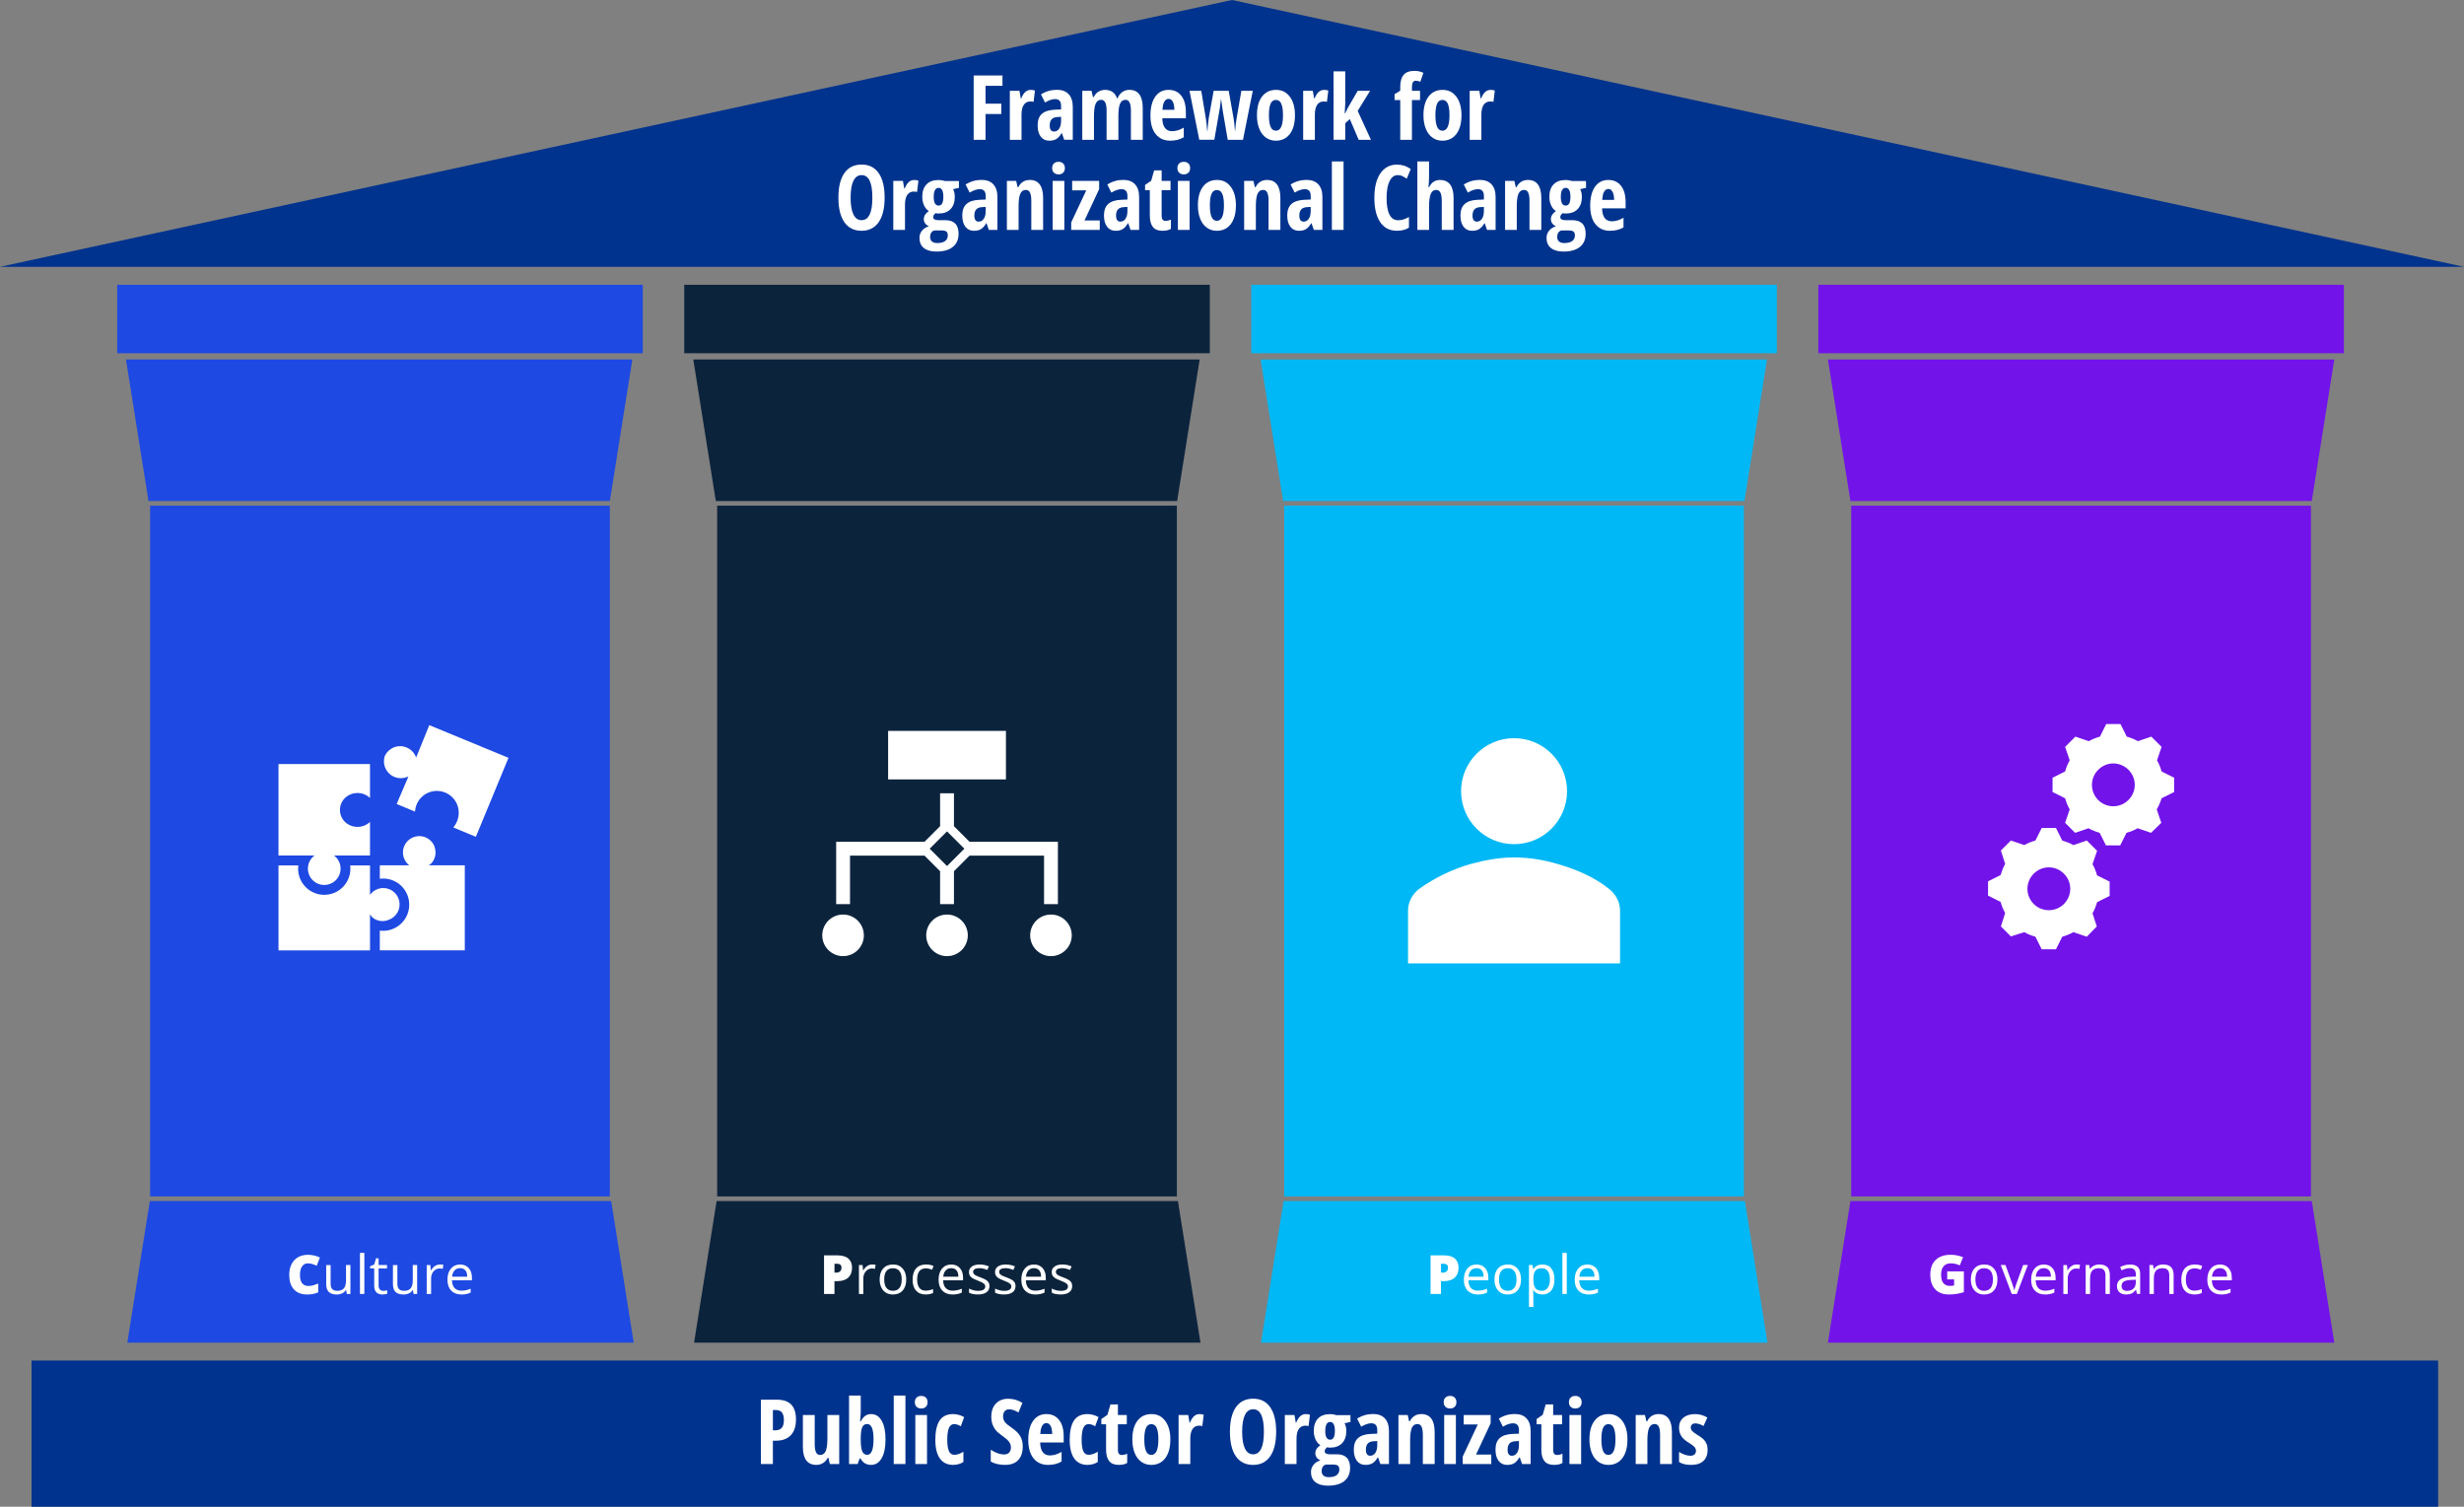 <?xml version="1.0" encoding="UTF-8"?>
<svg id="Ebene_2" xmlns="http://www.w3.org/2000/svg" viewBox="0 0 1640.87 1003.4">
  <rect x="0" y="0" width="1640.87" height="1003.4" fill="#808080" stroke="none"/>
  <defs>
    <style>
      .cls-1 {
        fill: #00338d;
      }

      .cls-2 {
        fill: #fff;
      }

      .cls-3 {
        fill: #7213ea;
      }

      .cls-4 {
        fill: #00b8f5;
      }

      .cls-5 {
        fill: #1e49e2;
      }

      .cls-6 {
        fill: #0c233c;
      }
    </style>
  </defs>
  <g id="Text_x5F_Pfade">
    <g id="Pfade_Englisch">
      <g>
        <rect class="cls-5" x="99.98" y="336.76" width="306.13" height="459.97"/>
        <polygon class="cls-5" points="407.01 799.83 253.63 799.83 253.17 799.83 99.79 799.83 84.79 894.1 253.17 894.1 253.63 894.1 422.01 894.1 407.01 799.83"/>
        <polygon class="cls-6" points="784.43 799.83 631.05 799.83 630.58 799.83 477.21 799.83 462.21 894.1 630.58 894.1 631.05 894.1 799.43 894.1 784.43 799.83"/>
        <polygon class="cls-4" points="1162 799.83 1008.62 799.83 1008.16 799.83 854.78 799.83 839.78 894.1 1008.16 894.1 1008.62 894.1 1177 894.1 1162 799.83"/>
        <polygon class="cls-3" points="1539.49 799.83 1386.11 799.83 1385.65 799.83 1232.27 799.83 1217.27 894.1 1385.65 894.1 1386.11 894.1 1554.49 894.1 1539.49 799.83"/>
        <rect class="cls-5" x="78.05" y="189.65" width="350" height="45.58"/>
        <rect class="cls-6" x="455.66" y="189.65" width="350" height="45.58"/>
        <rect class="cls-4" x="833.27" y="189.65" width="350" height="45.58"/>
        <rect class="cls-3" x="1210.88" y="189.65" width="350" height="45.58"/>
        <polygon class="cls-5" points="406.11 333.65 252.74 333.65 252.27 333.65 98.89 333.65 83.89 239.38 252.27 239.38 252.74 239.38 421.11 239.38 406.11 333.65"/>
        <polygon class="cls-6" points="783.9 333.65 630.53 333.65 630.06 333.65 476.69 333.65 461.69 239.38 630.06 239.38 630.53 239.38 798.9 239.38 783.9 333.65"/>
        <polygon class="cls-4" points="1161.7 333.65 1008.32 333.65 1007.85 333.65 854.48 333.65 839.48 239.38 1007.85 239.38 1008.32 239.38 1176.7 239.38 1161.7 333.65"/>
        <polygon class="cls-3" points="1539.49 333.65 1386.11 333.65 1385.65 333.65 1232.27 333.65 1217.27 239.38 1385.65 239.38 1386.11 239.38 1554.49 239.38 1539.49 333.65"/>
        <polygon class="cls-1" points="820.44 0 0 177.68 1640.87 177.68 820.44 0"/>
        <rect class="cls-1" x="21" y="906.02" width="1602.65" height="97.38"/>
        <rect class="cls-6" x="477.59" y="336.76" width="306.13" height="459.97"/>
        <rect class="cls-4" x="855.2" y="336.76" width="306.13" height="459.97"/>
        <rect class="cls-3" x="1232.82" y="336.76" width="306.13" height="459.97"/>
        <g>
          <path class="cls-2" d="M1407.36,536.92c-7.98,0-14.26-6.46-14.26-14.26s6.46-14.26,14.26-14.26,14.26,6.46,14.26,14.26-6.46,14.26-14.26,14.26h0ZM1439.49,513.73c-.76-2.66-1.71-5.13-3.04-7.41l3.04-8.94-6.84-6.84-8.94,3.04c-2.28-1.33-4.75-2.28-7.41-3.04l-4.18-8.37h-9.51l-4.18,8.37c-2.66.76-5.13,1.71-7.41,3.04l-8.94-3.04-6.84,6.84,3.04,8.94c-1.33,2.28-2.28,4.75-3.04,7.41l-8.36,4.18v9.51l8.36,4.18c.76,2.66,1.71,5.13,3.04,7.41l-3.04,8.94,6.65,6.65,8.94-3.04c2.28,1.33,4.75,2.28,7.41,3.04l4.18,8.36h9.51l4.18-8.36c2.66-.76,5.13-1.71,7.41-3.04l8.94,3.04,6.84-6.65-3.04-8.94c1.33-2.28,2.47-4.94,3.23-7.41l8.36-4.18v-9.51l-8.36-4.18h0Z"/>
          <path class="cls-2" d="M1364.4,606.12c-7.98,0-14.26-6.46-14.26-14.26s6.46-14.26,14.26-14.26,14.26,6.46,14.26,14.26-6.27,14.26-14.26,14.26h0ZM1393.48,575.51l3.04-8.94-6.84-6.84-8.94,3.04c-2.28-1.33-4.94-2.28-7.41-3.04l-4.18-8.37h-9.51l-4.18,8.37c-2.66.76-5.13,1.71-7.41,3.04l-8.94-3.04-6.65,6.65,2.85,8.94c-1.33,2.28-2.28,4.94-3.04,7.41l-8.36,4.18v9.51l8.36,4.18c.76,2.66,1.71,5.13,3.04,7.41l-2.85,8.94,6.65,6.65,8.94-2.85c2.28,1.33,4.75,2.28,7.41,3.04l4.18,8.37h9.51l4.18-8.37c2.66-.76,5.13-1.71,7.41-3.04l8.94,3.04,6.65-6.84-2.85-8.75c1.33-2.28,2.28-4.75,3.04-7.41l8.36-4.18v-9.51l-8.36-4.18c-.76-2.66-1.71-5.13-3.04-7.41h0Z"/>
        </g>
        <g>
          <path class="cls-2" d="M264.14,535.41h0l12.25,5.07c.44-8.04,7.31-14.21,15.35-13.77,5.6.3,10.53,3.8,12.68,8.98,2.08,5.19,1.1,11.1-2.55,15.34l14.76,6.12.26.11,21.74-52.6-52.75-21.76-8.2,20.18h0l-.63,1.5-.17-.7c-2.4-5.75-8.99-8.49-14.76-6.12-2.53,1.09-4.59,3.04-5.81,5.51-2.04,5.88,1.08,12.31,6.96,14.34,2.61.9,5.46.82,8.01-.24l.7-.28-.41,1h0l-7.42,17.32h0Z"/>
          <path class="cls-2" d="M258.63,612.6c5.71-1.89,8.8-8.04,6.91-13.75-1.89-5.71-8.04-8.8-13.75-6.91-2.17.72-4.05,2.1-5.39,3.95v-19.59h-13.21c.1.72.15,1.45.15,2.18,0,9.62-7.8,17.41-17.41,17.41s-17.41-7.8-17.41-17.41c0-.73.06-1.45.15-2.18h-13.21v56.59h60.94v-23.94c.24.33.5.65.78.96.12.22.26.43.41.63,2.57,2.46,6.24,3.41,9.68,2.5.37,0,.72-.22,1.07-.33l.28-.11Z"/>
          <path class="cls-2" d="M285.58,576.26c.34-.25.66-.51.96-.81.24-.09.45-.23.63-.41,2.68-2.87,3.56-6.97,2.31-10.69v-.33c-2.02-5.66-8.25-8.61-13.91-6.59-5.66,2.02-8.61,8.25-6.59,13.91.69,1.94,1.92,3.64,3.54,4.91h-19.59v8.92c.72-.09,1.45-.13,2.18-.13,9.62,0,17.41,7.8,17.41,17.41s-7.8,17.41-17.41,17.41c-.73,0-1.45-.06-2.18-.15v13.12h56.59v-56.59h-23.94Z"/>
          <path class="cls-2" d="M246.4,531.38v-22.59h-60.94v60.94h23.94c-2.74,2.06-4.35,5.28-4.35,8.71,0,6.01,4.87,10.88,10.88,10.88s10.88-4.87,10.88-10.88c0-3.43-1.61-6.65-4.35-8.71h23.94v-22.37c-4.68,4.39-11.97,4.39-16.65,0-4.41-4.31-4.49-11.38-.19-15.79.06-.06.12-.12.19-.19,4.68-4.39,11.97-4.39,16.65,0h0Z"/>
        </g>
        <g>
          <path class="cls-2" d="M1043.56,526.87c0,19.49-15.8,35.29-35.29,35.29s-35.29-15.8-35.29-35.29c0-19.49,15.8-35.29,35.29-35.29s35.29,15.8,35.29,35.29h0Z"/>
          <path class="cls-2" d="M1078.85,641.57v-35.29c0-5.29-2.65-10.59-7.06-14.12-9.71-7.94-22.06-13.24-34.41-16.76-8.82-2.65-18.53-4.41-29.12-4.41-9.71,0-19.41,1.76-29.12,4.41-12.35,3.53-24.7,9.71-34.41,16.76-4.41,3.53-7.06,8.82-7.06,14.12v35.29h141.17Z"/>
        </g>
        <g>
          <polygon class="cls-2" points="591.43 486.72 669.89 486.72 669.89 519.03 591.43 519.03 591.43 486.72 591.43 486.72"/>
          <path class="cls-2" d="M575.27,622.87c0,7.65-6.2,13.85-13.85,13.85-7.65,0-13.85-6.2-13.85-13.85s6.2-13.85,13.85-13.85,13.85,6.2,13.85,13.85h0Z"/>
          <path class="cls-2" d="M644.5,622.87c0,7.65-6.2,13.85-13.85,13.85-7.65,0-13.85-6.2-13.85-13.85s6.2-13.85,13.85-13.85,13.85,6.2,13.85,13.85h0Z"/>
          <path class="cls-2" d="M713.73,622.87c0,7.65-6.2,13.85-13.85,13.85-7.65,0-13.85-6.2-13.85-13.85s6.2-13.85,13.85-13.85,13.85,6.2,13.85,13.85h0Z"/>
          <path class="cls-2" d="M645.66,560.56l-10.38-10.38v-21.92h-9.23v21.92l-10.38,10.38h-58.84v41.54h9.23v-32.31h49.61l10.38,10.38v21.92h9.23v-21.92l10.38-10.38h49.61v32.31h9.23v-41.54h-58.84ZM630.66,576.72l-11.54-11.54,11.54-11.54,11.54,11.54-11.54,11.54h0Z"/>
        </g>
        <g>
          <path class="cls-2" d="M530.07,945.28c0,4.55-1.15,8.04-3.44,10.47-2.3,2.43-5.61,3.65-9.95,3.65h-1.99v15.53h-7.97v-42.83h10.87c8.32,0,12.48,4.39,12.48,13.18ZM514.69,952.49h1.52c1.95,0,3.41-.54,4.37-1.61.96-1.07,1.44-2.83,1.44-5.27,0-2.25-.44-3.91-1.32-5s-2.24-1.63-4.07-1.63h-1.93v13.51Z"/>
          <path class="cls-2" d="M552.63,974.93l-.97-4.19h-.41c-.72,1.48-1.75,2.65-3.09,3.5-1.34.85-2.87,1.27-4.58,1.27-2.93,0-5.15-1-6.65-2.99-1.5-1.99-2.26-4.97-2.26-8.94v-21.3h7.88v19.42c0,2.38.28,4.18.85,5.39.57,1.21,1.48,1.82,2.75,1.82,1.68,0,2.9-.84,3.68-2.52.77-1.68,1.16-4.5,1.16-8.47v-15.64h7.88v32.64h-6.24Z"/>
          <path class="cls-2" d="M580.14,941.68c2.97,0,5.3,1.48,7,4.42,1.7,2.95,2.55,7.1,2.55,12.45s-.85,9.59-2.56,12.54c-1.71,2.95-4.08,4.42-7.1,4.42-1.46,0-2.76-.32-3.88-.95-1.12-.63-2.18-1.75-3.18-3.35h-.5l-1.32,3.72h-5.74v-45.59h7.79v10.66c0,.45-.01.92-.03,1.41-.02.49-.15,2.2-.38,5.13h.41c.96-1.8,1.99-3.06,3.11-3.78,1.11-.72,2.39-1.08,3.84-1.08ZM577.44,948.3c-1.48,0-2.55.69-3.21,2.08-.65,1.39-1,3.83-1.04,7.32v.79c0,3.79.34,6.46,1.01,8,.67,1.54,1.77,2.31,3.3,2.31,2.81,0,4.22-3.46,4.22-10.37s-1.43-10.14-4.28-10.14Z"/>
          <path class="cls-2" d="M602.96,974.93h-7.79v-45.59h7.79v45.59Z"/>
          <path class="cls-2" d="M609.23,933.77c0-1.29.38-2.31,1.13-3.06.75-.75,1.8-1.13,3.15-1.13,1.27,0,2.29.38,3.05,1.13.76.75,1.14,1.77,1.14,3.06s-.39,2.36-1.17,3.09c-.78.73-1.79,1.1-3.02,1.1s-2.32-.37-3.11-1.1c-.78-.73-1.17-1.76-1.17-3.09ZM617.34,974.93h-7.79v-32.64h7.79v32.64Z"/>
          <path class="cls-2" d="M634.8,975.52c-3.89,0-6.85-1.42-8.88-4.25-2.03-2.83-3.05-6.99-3.05-12.48s.96-10.03,2.89-12.86c1.92-2.83,4.9-4.25,8.92-4.25,1.21,0,2.48.18,3.81.53,1.33.35,2.52.86,3.57,1.52l-2.23,6.06c-1.62-.96-3.06-1.44-4.31-1.44-1.66,0-2.86.86-3.59,2.59s-1.1,4.32-1.1,7.78.36,5.9,1.08,7.57c.72,1.67,1.9,2.5,3.54,2.5,1.95,0,3.99-.68,6.12-2.05v6.86c-2.05,1.27-4.32,1.9-6.8,1.9Z"/>
          <path class="cls-2" d="M681.09,963.12c0,4-1.01,7.07-3.03,9.2-2.02,2.13-4.94,3.19-8.75,3.19s-6.9-.73-9.52-2.2v-7.88c3.2,2.09,6.14,3.13,8.82,3.13,1.52,0,2.67-.42,3.44-1.26.77-.84,1.16-1.98,1.16-3.43s-.46-2.73-1.38-3.91c-.92-1.18-2.43-2.49-4.54-3.94-1.84-1.27-3.23-2.49-4.17-3.65-.95-1.16-1.68-2.46-2.2-3.91-.52-1.45-.78-3.12-.78-5.04,0-3.67,1.02-6.58,3.06-8.73,2.04-2.15,4.78-3.22,8.22-3.22s6.44.92,9.46,2.75l-2.64,6.39c-.94-.55-1.92-1.04-2.94-1.46-1.03-.43-2.12-.64-3.3-.64-1.29,0-2.28.42-2.97,1.27-.69.85-1.04,2.01-1.04,3.47s.41,2.71,1.25,3.78c.83,1.07,2.28,2.3,4.35,3.66,2.79,1.88,4.74,3.79,5.84,5.74,1.1,1.95,1.66,4.18,1.66,6.68Z"/>
          <path class="cls-2" d="M697.94,975.52c-4.08,0-7.3-1.45-9.65-4.35-2.35-2.9-3.53-7.01-3.53-12.32s1.06-9.6,3.19-12.63c2.13-3.03,5.1-4.54,8.91-4.54,3.55,0,6.36,1.29,8.41,3.88,2.05,2.59,3.08,6.22,3.08,10.88v4.16h-15.67c.06,2.91.65,5.07,1.79,6.49,1.13,1.42,2.7,2.12,4.69,2.12,2.54,0,5.14-.79,7.79-2.37v6.42c-2.5,1.5-5.5,2.26-8.99,2.26ZM696.8,947.68c-1.11,0-2.03.59-2.75,1.77-.72,1.18-1.14,3.01-1.26,5.49h7.91c-.04-2.38-.4-4.19-1.08-5.42-.68-1.23-1.62-1.85-2.81-1.85Z"/>
          <path class="cls-2" d="M724.28,975.52c-3.89,0-6.85-1.42-8.88-4.25-2.03-2.83-3.05-6.99-3.05-12.48s.96-10.03,2.89-12.86c1.92-2.83,4.9-4.25,8.92-4.25,1.21,0,2.48.18,3.81.53,1.33.35,2.52.86,3.57,1.52l-2.23,6.06c-1.62-.96-3.06-1.44-4.31-1.44-1.66,0-2.86.86-3.59,2.59s-1.1,4.32-1.1,7.78.36,5.9,1.08,7.57c.72,1.67,1.9,2.5,3.54,2.5,1.95,0,3.99-.68,6.12-2.05v6.86c-2.05,1.27-4.32,1.9-6.8,1.9Z"/>
          <path class="cls-2" d="M747.1,968.92c1.09,0,2.27-.27,3.54-.82v6.09c-1.27.88-3.17,1.32-5.71,1.32-2.83,0-4.93-.84-6.3-2.53-1.37-1.69-2.05-4.22-2.05-7.6v-16.9h-3.16v-3.49l4.07-2.81,1.99-6.91h4.98v7.03h5.92v6.18h-5.92v17.17c0,2.19.88,3.28,2.64,3.28Z"/>
          <path class="cls-2" d="M779.38,958.55c0,5.35-1.13,9.52-3.4,12.5-2.27,2.98-5.37,4.47-9.32,4.47-2.5,0-4.71-.68-6.62-2.05-1.91-1.37-3.39-3.33-4.42-5.9-1.04-2.57-1.55-5.57-1.55-9.01,0-5.29,1.12-9.43,3.37-12.41,2.25-2.98,5.36-4.47,9.35-4.47s6.91,1.52,9.18,4.56c2.27,3.04,3.41,7.14,3.41,12.32ZM762.04,958.55c0,3.4.37,5.97,1.11,7.71.74,1.74,1.93,2.61,3.57,2.61,3.12,0,4.69-3.44,4.69-10.31,0-3.42-.38-5.97-1.13-7.66-.75-1.69-1.94-2.53-3.56-2.53s-2.83.85-3.57,2.53c-.74,1.69-1.11,4.24-1.11,7.66Z"/>
          <path class="cls-2" d="M798.78,941.68c.96,0,1.89.15,2.81.44l-.91,7.56c-.55-.19-1.26-.29-2.14-.29-1.89,0-3.35.75-4.37,2.24-1.02,1.49-1.52,3.67-1.52,6.52v16.79h-7.79v-32.64h6.42l.88,5.1h.26c.86-2.05,1.8-3.52,2.81-4.39,1.02-.88,2.2-1.32,3.54-1.32Z"/>
          <path class="cls-2" d="M849.84,953.46c0,7.09-1.33,12.54-3.98,16.35s-6.46,5.71-11.4,5.71-8.77-1.9-11.43-5.7c-2.66-3.8-3.98-9.27-3.98-16.42s1.33-12.52,3.98-16.3c2.66-3.78,6.48-5.67,11.48-5.67s8.73,1.9,11.37,5.7c2.64,3.8,3.96,9.24,3.96,16.33ZM827.2,953.46c0,4.88.62,8.6,1.85,11.16,1.23,2.56,3.04,3.84,5.42,3.84,4.8,0,7.21-5,7.21-15s-2.38-15-7.15-15c-2.42,0-4.25,1.27-5.48,3.82s-1.85,6.27-1.85,11.18Z"/>
          <path class="cls-2" d="M869.53,941.68c.96,0,1.89.15,2.81.44l-.91,7.56c-.55-.19-1.26-.29-2.14-.29-1.89,0-3.35.75-4.37,2.24s-1.52,3.67-1.52,6.52v16.79h-7.79v-32.64h6.42l.88,5.1h.26c.86-2.05,1.8-3.52,2.81-4.39s2.2-1.32,3.54-1.32Z"/>
          <path class="cls-2" d="M899.32,942.35v4.57l-3.9.88c.76,1.37,1.14,3.09,1.14,5.16,0,3.46-.94,6.16-2.81,8.12-1.88,1.95-4.49,2.93-7.85,2.93-.98,0-1.7-.08-2.17-.23-.37.33-.72.7-1.05,1.11s-.5.92-.5,1.52c0,1.37,1.18,2.05,3.54,2.05h4.72c2.77,0,4.91.75,6.4,2.24s2.24,3.75,2.24,6.75c0,3.79-1.27,6.72-3.81,8.79s-6.19,3.11-10.96,3.11c-3.61,0-6.4-.79-8.35-2.36s-2.93-3.81-2.93-6.72c0-1.82.56-3.41,1.67-4.79s2.66-2.38,4.63-3c-1-.39-1.81-1-2.45-1.82s-.95-1.78-.95-2.87c0-.66.1-1.26.29-1.8.2-.54.47-1.04.83-1.52.36-.48,1.1-1.19,2.21-2.12-1.35-.82-2.41-2.08-3.19-3.78s-1.17-3.58-1.17-5.65c0-3.57.94-6.34,2.81-8.29,1.88-1.95,4.56-2.93,8.06-2.93.66,0,1.43.07,2.29.22s1.51.3,1.96.45h9.29ZM880.14,979.68c0,1.29.41,2.28,1.22,2.97s1.97,1.04,3.47,1.04c2.36,0,4.14-.45,5.32-1.35s1.77-2.13,1.77-3.69c0-1.23-.32-2.1-.95-2.61s-1.82-.76-3.56-.76h-3.78c-1.05,0-1.9.4-2.53,1.19s-.95,1.86-.95,3.21ZM882.54,952.96c0,3.85,1.08,5.77,3.25,5.77s3.16-1.94,3.16-5.83-1.05-5.98-3.16-5.98-3.25,2.01-3.25,6.04Z"/>
          <path class="cls-2" d="M919.25,974.93l-1.55-4.45h-.18c-1.15,1.92-2.34,3.23-3.57,3.96-1.23.72-2.78,1.08-4.66,1.08-2.4,0-4.29-.9-5.67-2.7-1.38-1.8-2.07-4.3-2.07-7.5,0-3.44.94-5.99,2.83-7.66s4.7-2.59,8.45-2.77l4.34-.18v-2.34c0-3.05-1.32-4.57-3.96-4.57-1.95,0-4.2.76-6.74,2.29l-2.7-5.39c3.24-2.05,6.77-3.08,10.58-3.08,3.46,0,6.09.99,7.9,2.97,1.81,1.98,2.71,4.79,2.71,8.42v21.91h-5.71ZM912.48,969.42c1.43,0,2.56-.64,3.41-1.92.85-1.28,1.27-2.98,1.27-5.11v-2.75l-2.4.12c-1.78.1-3.08.61-3.91,1.52-.83.92-1.25,2.29-1.25,4.1,0,2.7.96,4.04,2.87,4.04Z"/>
          <path class="cls-2" d="M947.52,974.93v-19.45c0-2.36-.28-4.15-.85-5.36-.57-1.21-1.48-1.82-2.75-1.82-1.68,0-2.91.83-3.69,2.5s-1.17,4.49-1.17,8.45v15.67h-7.79v-32.64h6.18l.94,4.19h.5c.7-1.5,1.71-2.68,3.02-3.53s2.84-1.27,4.6-1.27c2.97,0,5.19,1.02,6.67,3.05,1.47,2.03,2.21,5,2.21,8.91v21.3h-7.85Z"/>
          <path class="cls-2" d="M961.41,933.77c0-1.29.38-2.31,1.13-3.06.75-.75,1.8-1.13,3.15-1.13,1.27,0,2.29.38,3.05,1.13.76.75,1.14,1.77,1.14,3.06s-.39,2.36-1.17,3.09-1.79,1.1-3.02,1.1-2.32-.37-3.11-1.1-1.17-1.76-1.17-3.09ZM969.52,974.93h-7.79v-32.64h7.79v32.64Z"/>
          <path class="cls-2" d="M993.1,974.93h-19.01v-4.98l10.02-21.36h-9.38v-6.3h17.96v5.51l-9.73,20.83h10.14v6.3Z"/>
          <path class="cls-2" d="M1013.61,974.93l-1.55-4.45h-.18c-1.15,1.92-2.34,3.23-3.57,3.96-1.23.72-2.78,1.08-4.66,1.08-2.4,0-4.29-.9-5.67-2.7-1.38-1.8-2.07-4.3-2.07-7.5,0-3.44.94-5.99,2.83-7.66s4.7-2.59,8.45-2.77l4.34-.18v-2.34c0-3.05-1.32-4.57-3.96-4.57-1.95,0-4.2.76-6.74,2.29l-2.7-5.39c3.24-2.05,6.77-3.08,10.58-3.08,3.46,0,6.09.99,7.9,2.97,1.81,1.98,2.71,4.79,2.71,8.42v21.91h-5.71ZM1006.84,969.42c1.43,0,2.56-.64,3.41-1.92.85-1.28,1.27-2.98,1.27-5.11v-2.75l-2.4.12c-1.78.1-3.08.61-3.91,1.52-.83.92-1.25,2.29-1.25,4.1,0,2.7.96,4.04,2.87,4.04Z"/>
          <path class="cls-2" d="M1036.96,968.92c1.09,0,2.28-.27,3.54-.82v6.09c-1.27.88-3.17,1.32-5.71,1.32-2.83,0-4.93-.84-6.3-2.53-1.37-1.69-2.05-4.22-2.05-7.6v-16.9h-3.16v-3.49l4.07-2.81,1.99-6.91h4.98v7.03h5.92v6.18h-5.92v17.17c0,2.19.88,3.28,2.64,3.28Z"/>
          <path class="cls-2" d="M1044.81,933.77c0-1.29.38-2.31,1.13-3.06.75-.75,1.8-1.13,3.15-1.13,1.27,0,2.29.38,3.05,1.13.76.75,1.14,1.77,1.14,3.06s-.39,2.36-1.17,3.09-1.79,1.1-3.02,1.1-2.32-.37-3.11-1.1-1.17-1.76-1.17-3.09ZM1052.93,974.93h-7.79v-32.64h7.79v32.64Z"/>
          <path class="cls-2" d="M1083.78,958.55c0,5.35-1.13,9.52-3.4,12.5-2.27,2.98-5.37,4.47-9.32,4.47-2.5,0-4.71-.68-6.62-2.05-1.91-1.37-3.39-3.33-4.42-5.9-1.04-2.57-1.55-5.57-1.55-9.01,0-5.29,1.12-9.43,3.37-12.41,2.25-2.98,5.36-4.47,9.35-4.47s6.91,1.52,9.18,4.56c2.28,3.04,3.41,7.14,3.41,12.32ZM1066.43,958.55c0,3.4.37,5.97,1.11,7.71.74,1.74,1.93,2.61,3.57,2.61,3.12,0,4.69-3.44,4.69-10.31,0-3.42-.38-5.97-1.13-7.66-.75-1.69-1.94-2.53-3.56-2.53s-2.83.85-3.57,2.53c-.74,1.69-1.11,4.24-1.11,7.66Z"/>
          <path class="cls-2" d="M1105.52,974.93v-19.45c0-2.36-.28-4.15-.85-5.36-.57-1.21-1.48-1.82-2.75-1.82-1.68,0-2.91.83-3.69,2.5s-1.17,4.49-1.17,8.45v15.67h-7.79v-32.64h6.18l.94,4.19h.5c.7-1.5,1.71-2.68,3.02-3.53s2.84-1.27,4.6-1.27c2.97,0,5.19,1.02,6.67,3.05,1.47,2.03,2.21,5,2.21,8.91v21.3h-7.85Z"/>
          <path class="cls-2" d="M1137.19,965.38c0,3.18-.93,5.67-2.8,7.46s-4.61,2.68-8.25,2.68c-3.22,0-5.89-.63-8-1.9v-6.77c1.07.74,2.33,1.36,3.76,1.85,1.44.49,2.7.73,3.79.73,1.21,0,2.13-.3,2.77-.89.63-.6.95-1.38.95-2.36s-.33-1.86-1-2.61c-.66-.74-1.88-1.65-3.66-2.72-2.36-1.41-4.06-2.9-5.08-4.5-1.03-1.59-1.54-3.47-1.54-5.64,0-2.77.95-4.97,2.86-6.59,1.9-1.62,4.52-2.43,7.84-2.43,2.89,0,5.62.76,8.17,2.29l-2.55,5.6c-2.09-1.13-3.93-1.7-5.51-1.7-1,0-1.74.26-2.24.79s-.75,1.17-.75,1.93c0,.88.31,1.66.92,2.34.62.68,1.76,1.53,3.44,2.55,2.03,1.23,3.46,2.28,4.28,3.13.82.86,1.46,1.84,1.9,2.93.45,1.09.67,2.37.67,3.84Z"/>
        </g>
        <g>
          <path class="cls-2" d="M656.31,93.1h-7.91v-42.83h19.19v6.88h-11.28v11.89h10.52v6.88h-10.52v17.17Z"/>
          <path class="cls-2" d="M686.4,59.85c.96,0,1.89.15,2.81.44l-.91,7.56c-.55-.19-1.26-.29-2.14-.29-1.89,0-3.35.75-4.37,2.24-1.02,1.49-1.52,3.67-1.52,6.52v16.79h-7.79v-32.64h6.42l.88,5.1h.26c.86-2.05,1.8-3.52,2.81-4.39,1.02-.88,2.2-1.32,3.54-1.32Z"/>
          <path class="cls-2" d="M708.7,93.1l-1.55-4.45h-.18c-1.15,1.91-2.34,3.23-3.57,3.96s-2.78,1.08-4.66,1.08c-2.4,0-4.29-.9-5.67-2.7-1.38-1.8-2.07-4.3-2.07-7.5,0-3.44.94-5.99,2.83-7.66,1.88-1.67,4.7-2.59,8.45-2.77l4.34-.18v-2.34c0-3.05-1.32-4.57-3.96-4.57-1.95,0-4.2.76-6.74,2.29l-2.7-5.39c3.24-2.05,6.77-3.08,10.58-3.08,3.46,0,6.09.99,7.9,2.97,1.81,1.98,2.71,4.79,2.71,8.42v21.91h-5.71ZM701.93,87.59c1.43,0,2.56-.64,3.41-1.92.85-1.28,1.27-2.98,1.27-5.11v-2.75l-2.4.12c-1.78.1-3.08.61-3.91,1.52-.83.92-1.25,2.29-1.25,4.1,0,2.7.96,4.04,2.87,4.04Z"/>
          <path class="cls-2" d="M753.11,93.1v-19.45c0-4.79-1.18-7.18-3.54-7.18-1.72,0-2.95.85-3.69,2.56-.74,1.71-1.11,4.45-1.11,8.22v15.85h-7.85v-19.45c0-4.79-1.2-7.18-3.6-7.18-1.68,0-2.9.85-3.66,2.55s-1.14,4.5-1.14,8.41v15.67h-7.79v-32.64h6.18l.94,4.19h.5c.78-1.66,1.85-2.88,3.21-3.65,1.36-.77,2.81-1.16,4.35-1.16,3.98,0,6.64,1.89,7.97,5.65h.29c1.66-3.77,4.33-5.65,8-5.65,2.89,0,5.08,1.02,6.58,3.05,1.49,2.03,2.24,5,2.24,8.91v21.3h-7.85Z"/>
          <path class="cls-2" d="M779.3,93.68c-4.08,0-7.3-1.45-9.65-4.35-2.35-2.9-3.53-7.01-3.53-12.32s1.06-9.6,3.19-12.63c2.13-3.03,5.1-4.54,8.91-4.54,3.55,0,6.36,1.29,8.41,3.88,2.05,2.59,3.08,6.22,3.08,10.88v4.16h-15.67c.06,2.91.65,5.07,1.79,6.49,1.13,1.42,2.7,2.12,4.69,2.12,2.54,0,5.14-.79,7.79-2.37v6.42c-2.5,1.5-5.5,2.26-8.99,2.26ZM778.16,65.85c-1.11,0-2.03.59-2.75,1.77-.72,1.18-1.14,3.01-1.26,5.49h7.91c-.04-2.38-.4-4.19-1.08-5.42-.68-1.23-1.62-1.85-2.81-1.85Z"/>
          <path class="cls-2" d="M817.59,93.1l-3.25-18.96-1.14-8h-.12c-.29,2.6-.53,4.48-.7,5.64-.18,1.16-1.42,8.27-3.72,21.31h-10.02l-6.5-32.64h7.82l2.99,17.99c.35,1.99.67,4.91.97,8.76h.18c.04-1.04.18-2.61.41-4.73.23-2.12.4-3.48.5-4.09l3.22-17.93h10.02l3.19,17.99c.37,1.91.69,4.83.97,8.76h.12c.27-3.5.62-6.42,1.03-8.76l3.11-17.99h7.62l-6.53,32.64h-10.14Z"/>
          <path class="cls-2" d="M862.36,76.72c0,5.35-1.13,9.52-3.4,12.5-2.27,2.98-5.37,4.47-9.32,4.47-2.5,0-4.71-.68-6.62-2.05-1.91-1.37-3.39-3.33-4.42-5.9-1.04-2.57-1.55-5.57-1.55-9.01,0-5.29,1.12-9.43,3.37-12.41,2.25-2.98,5.36-4.47,9.35-4.47s6.91,1.52,9.18,4.56c2.28,3.04,3.41,7.14,3.41,12.32ZM845.02,76.72c0,3.4.37,5.97,1.11,7.71.74,1.74,1.93,2.61,3.57,2.61,3.12,0,4.69-3.44,4.69-10.31,0-3.42-.38-5.97-1.13-7.66-.75-1.69-1.94-2.53-3.56-2.53s-2.83.85-3.57,2.53c-.74,1.69-1.11,4.24-1.11,7.66Z"/>
          <path class="cls-2" d="M881.75,59.85c.96,0,1.89.15,2.81.44l-.91,7.56c-.55-.19-1.26-.29-2.14-.29-1.89,0-3.35.75-4.37,2.24s-1.52,3.67-1.52,6.52v16.79h-7.79v-32.64h6.42l.88,5.1h.26c.86-2.05,1.8-3.52,2.81-4.39s2.2-1.32,3.54-1.32Z"/>
          <path class="cls-2" d="M895.73,75.52l1.96-3.9,6.45-11.16h8.26l-8.26,13.39,8.82,19.25h-8.17l-5.89-13.8-3.05,2.75v11.04h-7.79v-45.59h7.79v21.47l-.35,6.53h.23Z"/>
          <path class="cls-2" d="M945.65,66.64h-5.39v26.46h-7.79v-26.46h-3.78v-3.9l3.78-2.34v-2.46c0-3.63.75-6.33,2.26-8.1,1.5-1.77,3.93-2.65,7.27-2.65,2.11,0,4.07.44,5.89,1.32l-2.05,5.95c-.98-.47-1.97-.7-2.99-.7-.9,0-1.55.35-1.96,1.05s-.62,1.79-.62,3.25v2.4h5.39v6.18Z"/>
          <path class="cls-2" d="M973.25,76.72c0,5.35-1.13,9.52-3.4,12.5-2.27,2.98-5.37,4.47-9.32,4.47-2.5,0-4.71-.68-6.62-2.05-1.91-1.37-3.39-3.33-4.42-5.9-1.04-2.57-1.55-5.57-1.55-9.01,0-5.29,1.12-9.43,3.37-12.41,2.25-2.98,5.36-4.47,9.35-4.47s6.91,1.52,9.18,4.56c2.28,3.04,3.41,7.14,3.41,12.32ZM955.9,76.72c0,3.4.37,5.97,1.11,7.71.74,1.74,1.93,2.61,3.57,2.61,3.12,0,4.69-3.44,4.69-10.31,0-3.42-.38-5.97-1.13-7.66-.75-1.69-1.94-2.53-3.56-2.53s-2.83.85-3.57,2.53c-.74,1.69-1.11,4.24-1.11,7.66Z"/>
          <path class="cls-2" d="M992.64,59.85c.96,0,1.89.15,2.81.44l-.91,7.56c-.55-.19-1.26-.29-2.14-.29-1.89,0-3.35.75-4.37,2.24s-1.52,3.67-1.52,6.52v16.79h-7.79v-32.64h6.42l.88,5.1h.26c.86-2.05,1.8-3.52,2.81-4.39s2.2-1.32,3.54-1.32Z"/>
          <path class="cls-2" d="M589.11,131.62c0,7.09-1.33,12.54-3.98,16.35-2.66,3.81-6.46,5.71-11.4,5.71s-8.77-1.9-11.43-5.7c-2.66-3.8-3.98-9.27-3.98-16.42s1.33-12.52,3.98-16.3c2.66-3.78,6.48-5.67,11.48-5.67s8.73,1.9,11.37,5.7c2.64,3.8,3.96,9.24,3.96,16.33ZM566.46,131.62c0,4.88.62,8.6,1.85,11.16,1.23,2.56,3.04,3.84,5.42,3.84,4.8,0,7.21-5,7.21-15s-2.38-15-7.15-15c-2.42,0-4.25,1.27-5.48,3.82s-1.85,6.27-1.85,11.18Z"/>
          <path class="cls-2" d="M608.79,119.85c.96,0,1.89.15,2.81.44l-.91,7.56c-.55-.19-1.26-.29-2.14-.29-1.89,0-3.35.75-4.37,2.24-1.02,1.49-1.52,3.67-1.52,6.52v16.79h-7.79v-32.64h6.42l.88,5.1h.26c.86-2.05,1.8-3.52,2.81-4.39,1.02-.88,2.2-1.32,3.54-1.32Z"/>
          <path class="cls-2" d="M638.59,120.52v4.57l-3.9.88c.76,1.37,1.14,3.09,1.14,5.16,0,3.46-.94,6.16-2.81,8.12-1.88,1.95-4.49,2.93-7.85,2.93-.98,0-1.7-.08-2.17-.23-.37.33-.72.7-1.05,1.11-.33.41-.5.92-.5,1.52,0,1.37,1.18,2.05,3.54,2.05h4.72c2.77,0,4.91.75,6.4,2.24s2.24,3.75,2.24,6.75c0,3.79-1.27,6.72-3.81,8.79-2.54,2.07-6.19,3.11-10.96,3.11-3.61,0-6.4-.79-8.35-2.36-1.95-1.57-2.93-3.81-2.93-6.72,0-1.82.56-3.41,1.67-4.79s2.66-2.38,4.63-3c-1-.39-1.81-1-2.45-1.82-.63-.82-.95-1.78-.95-2.87,0-.66.1-1.26.29-1.8.19-.54.47-1.04.83-1.52.36-.48,1.1-1.19,2.21-2.12-1.35-.82-2.41-2.08-3.19-3.78-.78-1.7-1.17-3.58-1.17-5.65,0-3.57.94-6.34,2.81-8.29,1.88-1.95,4.56-2.93,8.06-2.93.66,0,1.43.07,2.29.22.86.15,1.51.3,1.96.45h9.29ZM619.4,157.84c0,1.29.41,2.28,1.22,2.97.81.69,1.97,1.04,3.47,1.04,2.36,0,4.14-.45,5.32-1.35,1.18-.9,1.77-2.13,1.77-3.69,0-1.23-.32-2.1-.95-2.61-.63-.51-1.82-.76-3.56-.76h-3.78c-1.05,0-1.9.4-2.53,1.19-.63.79-.95,1.86-.95,3.21ZM621.8,131.13c0,3.85,1.08,5.77,3.25,5.77s3.16-1.94,3.16-5.83-1.05-5.98-3.16-5.98-3.25,2.01-3.25,6.04Z"/>
          <path class="cls-2" d="M658.51,153.1l-1.55-4.45h-.18c-1.15,1.91-2.34,3.23-3.57,3.96s-2.78,1.08-4.66,1.08c-2.4,0-4.29-.9-5.67-2.7-1.38-1.8-2.07-4.3-2.07-7.5,0-3.44.94-5.99,2.83-7.66,1.88-1.67,4.7-2.59,8.45-2.77l4.34-.18v-2.34c0-3.05-1.32-4.57-3.96-4.57-1.95,0-4.2.76-6.74,2.29l-2.7-5.39c3.24-2.05,6.77-3.08,10.58-3.08,3.46,0,6.09.99,7.9,2.97,1.81,1.98,2.71,4.79,2.71,8.42v21.91h-5.71ZM651.74,147.59c1.43,0,2.56-.64,3.41-1.92.85-1.28,1.27-2.98,1.27-5.11v-2.75l-2.4.12c-1.78.1-3.08.61-3.91,1.52-.83.92-1.25,2.29-1.25,4.1,0,2.7.96,4.04,2.87,4.04Z"/>
          <path class="cls-2" d="M686.78,153.1v-19.45c0-2.36-.28-4.15-.85-5.36-.57-1.21-1.48-1.82-2.75-1.82-1.68,0-2.91.83-3.69,2.5-.78,1.67-1.17,4.49-1.17,8.45v15.67h-7.79v-32.64h6.18l.94,4.19h.5c.7-1.5,1.71-2.68,3.02-3.53,1.31-.85,2.84-1.27,4.6-1.27,2.97,0,5.19,1.02,6.67,3.05,1.47,2.03,2.21,5,2.21,8.91v21.3h-7.85Z"/>
          <path class="cls-2" d="M700.67,111.94c0-1.29.38-2.31,1.13-3.06s1.8-1.13,3.15-1.13c1.27,0,2.29.38,3.05,1.13.76.75,1.14,1.77,1.14,3.06s-.39,2.36-1.17,3.09c-.78.73-1.79,1.1-3.02,1.1s-2.32-.37-3.11-1.1c-.78-.73-1.17-1.76-1.17-3.09ZM708.79,153.1h-7.79v-32.64h7.79v32.64Z"/>
          <path class="cls-2" d="M732.37,153.1h-19.01v-4.98l10.02-21.36h-9.38v-6.3h17.96v5.51l-9.73,20.83h10.14v6.3Z"/>
          <path class="cls-2" d="M752.88,153.1l-1.55-4.45h-.18c-1.15,1.91-2.34,3.23-3.57,3.96s-2.78,1.08-4.66,1.08c-2.4,0-4.29-.9-5.67-2.7-1.38-1.8-2.07-4.3-2.07-7.5,0-3.44.94-5.99,2.83-7.66,1.88-1.67,4.7-2.59,8.45-2.77l4.34-.18v-2.34c0-3.05-1.32-4.57-3.96-4.57-1.95,0-4.2.76-6.74,2.29l-2.7-5.39c3.24-2.05,6.77-3.08,10.58-3.08,3.46,0,6.09.99,7.9,2.97,1.81,1.98,2.71,4.79,2.71,8.42v21.91h-5.71ZM746.11,147.59c1.43,0,2.56-.64,3.41-1.92.85-1.28,1.27-2.98,1.27-5.11v-2.75l-2.4.12c-1.78.1-3.08.61-3.91,1.52-.83.92-1.25,2.29-1.25,4.1,0,2.7.96,4.04,2.87,4.04Z"/>
          <path class="cls-2" d="M776.23,147.09c1.09,0,2.27-.27,3.54-.82v6.09c-1.27.88-3.17,1.32-5.71,1.32-2.83,0-4.93-.84-6.3-2.53-1.37-1.69-2.05-4.22-2.05-7.6v-16.9h-3.16v-3.49l4.07-2.81,1.99-6.91h4.98v7.03h5.92v6.18h-5.92v17.17c0,2.19.88,3.28,2.64,3.28Z"/>
          <path class="cls-2" d="M784.08,111.94c0-1.29.38-2.31,1.13-3.06s1.8-1.13,3.15-1.13c1.27,0,2.29.38,3.05,1.13.76.75,1.14,1.77,1.14,3.06s-.39,2.36-1.17,3.09c-.78.73-1.79,1.1-3.02,1.1s-2.32-.37-3.11-1.1c-.78-.73-1.17-1.76-1.17-3.09ZM792.19,153.1h-7.79v-32.64h7.79v32.64Z"/>
          <path class="cls-2" d="M823.04,136.72c0,5.35-1.13,9.52-3.4,12.5-2.27,2.98-5.37,4.47-9.32,4.47-2.5,0-4.71-.68-6.62-2.05-1.91-1.37-3.39-3.33-4.42-5.9-1.04-2.57-1.55-5.57-1.55-9.01,0-5.29,1.12-9.43,3.37-12.41,2.25-2.98,5.36-4.47,9.35-4.47s6.91,1.52,9.18,4.56c2.27,3.04,3.41,7.14,3.41,12.32ZM805.7,136.72c0,3.4.37,5.97,1.11,7.71.74,1.74,1.93,2.61,3.57,2.61,3.12,0,4.69-3.44,4.69-10.31,0-3.42-.38-5.97-1.13-7.66-.75-1.69-1.94-2.53-3.56-2.53s-2.83.85-3.57,2.53c-.74,1.69-1.11,4.24-1.11,7.66Z"/>
          <path class="cls-2" d="M844.78,153.1v-19.45c0-2.36-.28-4.15-.85-5.36-.57-1.21-1.48-1.82-2.75-1.82-1.68,0-2.91.83-3.69,2.5s-1.17,4.49-1.17,8.45v15.67h-7.79v-32.64h6.18l.94,4.19h.5c.7-1.5,1.71-2.68,3.02-3.53s2.84-1.27,4.6-1.27c2.97,0,5.19,1.02,6.67,3.05,1.47,2.03,2.21,5,2.21,8.91v21.3h-7.85Z"/>
          <path class="cls-2" d="M874.93,153.1l-1.55-4.45h-.18c-1.15,1.91-2.34,3.23-3.57,3.96s-2.78,1.08-4.66,1.08c-2.4,0-4.29-.9-5.67-2.7-1.38-1.8-2.07-4.3-2.07-7.5,0-3.44.94-5.99,2.83-7.66s4.7-2.59,8.45-2.77l4.34-.18v-2.34c0-3.05-1.32-4.57-3.96-4.57-1.95,0-4.2.76-6.74,2.29l-2.7-5.39c3.24-2.05,6.77-3.08,10.58-3.08,3.46,0,6.09.99,7.9,2.97,1.81,1.98,2.71,4.79,2.71,8.42v21.91h-5.71ZM868.16,147.59c1.43,0,2.56-.64,3.41-1.92.85-1.28,1.27-2.98,1.27-5.11v-2.75l-2.4.12c-1.78.1-3.08.61-3.91,1.52-.83.92-1.25,2.29-1.25,4.1,0,2.7.96,4.04,2.87,4.04Z"/>
          <path class="cls-2" d="M894.73,153.1h-7.79v-45.59h7.79v45.59Z"/>
          <path class="cls-2" d="M930.77,116.62c-2.29,0-4.09,1.34-5.41,4.01-1.32,2.68-1.98,6.4-1.98,11.16,0,9.92,2.59,14.88,7.76,14.88,2.27,0,4.64-.72,7.12-2.17v7.09c-2.09,1.39-4.77,2.08-8.03,2.08-4.82,0-8.53-1.92-11.12-5.76s-3.88-9.23-3.88-16.19,1.33-12.37,4-16.26c2.67-3.89,6.37-5.83,11.12-5.83,1.56,0,3.06.22,4.5.64,1.44.43,2.97,1.18,4.61,2.26l-2.64,6.47c-.88-.6-1.82-1.16-2.81-1.66s-2.08-.75-3.25-.75Z"/>
          <path class="cls-2" d="M960.12,153.1v-19.45c0-4.79-1.2-7.18-3.6-7.18-1.8,0-3.06.94-3.78,2.83-.72,1.89-1.08,4.6-1.08,8.13v15.67h-7.79v-45.59h7.79v10.14c0,1.31-.12,3.64-.35,7h.41c1.56-3.2,3.96-4.8,7.21-4.8,2.99,0,5.24,1.01,6.77,3.03s2.29,5,2.29,8.92v21.3h-7.85Z"/>
          <path class="cls-2" d="M990.27,153.1l-1.55-4.45h-.18c-1.15,1.91-2.34,3.23-3.57,3.96s-2.78,1.08-4.66,1.08c-2.4,0-4.29-.9-5.67-2.7-1.38-1.8-2.07-4.3-2.07-7.5,0-3.44.94-5.99,2.83-7.66s4.7-2.59,8.45-2.77l4.34-.18v-2.34c0-3.05-1.32-4.57-3.96-4.57-1.95,0-4.2.76-6.74,2.29l-2.7-5.39c3.24-2.05,6.77-3.08,10.58-3.08,3.46,0,6.09.99,7.9,2.97,1.81,1.98,2.71,4.79,2.71,8.42v21.91h-5.71ZM983.5,147.59c1.43,0,2.56-.64,3.41-1.92.85-1.28,1.27-2.98,1.27-5.11v-2.75l-2.4.12c-1.78.1-3.08.61-3.91,1.52-.83.92-1.25,2.29-1.25,4.1,0,2.7.96,4.04,2.87,4.04Z"/>
          <path class="cls-2" d="M1018.54,153.1v-19.45c0-2.36-.28-4.15-.85-5.36-.57-1.21-1.48-1.82-2.75-1.82-1.68,0-2.91.83-3.69,2.5s-1.17,4.49-1.17,8.45v15.67h-7.79v-32.64h6.18l.94,4.19h.5c.7-1.5,1.71-2.68,3.02-3.53s2.84-1.27,4.6-1.27c2.97,0,5.19,1.02,6.67,3.05,1.47,2.03,2.21,5,2.21,8.91v21.3h-7.85Z"/>
          <path class="cls-2" d="M1056.19,120.52v4.57l-3.9.88c.76,1.37,1.14,3.09,1.14,5.16,0,3.46-.94,6.16-2.81,8.12-1.88,1.95-4.49,2.93-7.85,2.93-.98,0-1.7-.08-2.17-.23-.37.33-.72.7-1.05,1.11s-.5.92-.5,1.52c0,1.37,1.18,2.05,3.54,2.05h4.72c2.77,0,4.91.75,6.4,2.24s2.24,3.75,2.24,6.75c0,3.79-1.27,6.72-3.81,8.79-2.54,2.07-6.19,3.11-10.96,3.11-3.61,0-6.4-.79-8.35-2.36-1.95-1.57-2.93-3.81-2.93-6.72,0-1.82.56-3.41,1.67-4.79s2.66-2.38,4.63-3c-1-.39-1.81-1-2.45-1.82s-.95-1.78-.95-2.87c0-.66.1-1.26.29-1.8.2-.54.47-1.04.83-1.52.36-.48,1.1-1.19,2.21-2.12-1.35-.82-2.41-2.08-3.19-3.78s-1.17-3.58-1.17-5.65c0-3.57.94-6.34,2.81-8.29,1.88-1.95,4.56-2.93,8.06-2.93.66,0,1.43.07,2.29.22s1.51.3,1.96.45h9.29ZM1037,157.84c0,1.29.41,2.28,1.22,2.97.81.69,1.97,1.04,3.47,1.04,2.36,0,4.14-.45,5.32-1.35,1.18-.9,1.77-2.13,1.77-3.69,0-1.23-.32-2.1-.95-2.61-.63-.51-1.82-.76-3.56-.76h-3.78c-1.05,0-1.9.4-2.53,1.19s-.95,1.86-.95,3.21ZM1039.4,131.13c0,3.85,1.08,5.77,3.25,5.77s3.16-1.94,3.16-5.83-1.05-5.98-3.16-5.98-3.25,2.01-3.25,6.04Z"/>
          <path class="cls-2" d="M1072.15,153.68c-4.08,0-7.3-1.45-9.65-4.35s-3.53-7.01-3.53-12.32,1.06-9.6,3.19-12.63c2.13-3.03,5.1-4.54,8.91-4.54,3.55,0,6.36,1.29,8.41,3.88,2.05,2.59,3.08,6.22,3.08,10.88v4.16h-15.67c.06,2.91.65,5.07,1.79,6.49,1.13,1.42,2.7,2.12,4.69,2.12,2.54,0,5.14-.79,7.79-2.37v6.42c-2.5,1.5-5.5,2.26-8.99,2.26ZM1071.01,125.85c-1.11,0-2.03.59-2.75,1.77-.72,1.18-1.14,3.01-1.26,5.49h7.91c-.04-2.38-.4-4.19-1.08-5.42s-1.62-1.85-2.81-1.85Z"/>
        </g>
        <g>
          <path class="cls-2" d="M205.02,841.31c-1.65,0-2.94.68-3.87,2.03s-1.39,3.22-1.39,5.6c0,4.95,1.88,7.42,5.64,7.42,1.14,0,2.24-.16,3.3-.47s2.14-.7,3.22-1.14v5.87c-2.14.95-4.57,1.42-7.28,1.42-3.88,0-6.85-1.12-8.92-3.38s-3.1-5.5-3.1-9.76c0-2.66.5-5,1.5-7.01s2.44-3.57,4.32-4.65,4.09-1.63,6.64-1.63c2.78,0,5.43.6,7.96,1.81l-2.13,5.47c-.95-.45-1.9-.82-2.85-1.12s-1.97-.46-3.06-.46Z"/>
          <path class="cls-2" d="M220.18,842.41v12.5c0,1.57.36,2.74,1.07,3.52s1.83,1.16,3.36,1.16c2.02,0,3.49-.55,4.42-1.65s1.4-2.9,1.4-5.4v-10.12h2.92v19.27h-2.41l-.42-2.58h-.16c-.6.95-1.43,1.68-2.49,2.18s-2.27.76-3.63.76c-2.34,0-4.1-.56-5.26-1.67s-1.75-2.89-1.75-5.34v-12.6h2.95Z"/>
          <path class="cls-2" d="M242.63,861.68h-2.92v-27.35h2.92v27.35Z"/>
          <path class="cls-2" d="M255.22,859.62c.52,0,1.01-.04,1.49-.11s.86-.16,1.14-.24v2.23c-.32.15-.78.28-1.4.38s-1.17.15-1.66.15c-3.73,0-5.59-1.96-5.59-5.89v-11.46h-2.76v-1.41l2.76-1.21,1.23-4.11h1.69v4.46h5.59v2.27h-5.59v11.34c0,1.16.28,2.05.83,2.67s1.31.93,2.27.93Z"/>
          <path class="cls-2" d="M264.63,842.41v12.5c0,1.57.36,2.74,1.07,3.52s1.83,1.16,3.36,1.16c2.02,0,3.49-.55,4.42-1.65s1.4-2.9,1.4-5.4v-10.12h2.92v19.27h-2.41l-.42-2.58h-.16c-.6.95-1.43,1.68-2.49,2.18s-2.27.76-3.63.76c-2.34,0-4.1-.56-5.26-1.67s-1.75-2.89-1.75-5.34v-12.6h2.95Z"/>
          <path class="cls-2" d="M292.95,842.06c.86,0,1.62.07,2.3.21l-.4,2.71c-.8-.18-1.5-.26-2.11-.26-1.56,0-2.89.63-4,1.9s-1.66,2.84-1.66,4.73v10.34h-2.92v-19.27h2.41l.33,3.57h.14c.71-1.25,1.58-2.22,2.58-2.9s2.12-1.02,3.32-1.02Z"/>
          <path class="cls-2" d="M307.18,862.03c-2.85,0-5.09-.87-6.74-2.6s-2.47-4.14-2.47-7.22.76-5.57,2.29-7.4,3.58-2.74,6.16-2.74c2.41,0,4.32.79,5.73,2.38s2.11,3.68,2.11,6.28v1.85h-13.27c.06,2.26.63,3.98,1.71,5.15s2.61,1.76,4.58,1.76c2.07,0,4.12-.43,6.15-1.3v2.6c-1.03.45-2.01.76-2.93.96s-2.03.29-3.33.29ZM306.39,844.51c-1.55,0-2.78.5-3.7,1.51s-1.46,2.4-1.63,4.18h10.07c0-1.84-.41-3.25-1.23-4.23s-1.99-1.47-3.52-1.47Z"/>
        </g>
        <g>
          <path class="cls-2" d="M567.41,844.15c0,2.87-.85,5.09-2.54,6.65s-4.1,2.35-7.22,2.35h-1.95v8.53h-6.94v-25.7h8.89c3.25,0,5.68.71,7.31,2.13s2.44,3.43,2.44,6.05ZM555.7,847.49h1.27c1.04,0,1.87-.29,2.49-.88s.92-1.39.92-2.43c0-1.73-.96-2.6-2.88-2.6h-1.79v5.91Z"/>
          <path class="cls-2" d="M580.79,842.06c.86,0,1.62.07,2.3.21l-.4,2.71c-.8-.18-1.5-.26-2.11-.26-1.56,0-2.89.63-4,1.9s-1.66,2.84-1.66,4.73v10.34h-2.92v-19.27h2.41l.33,3.57h.14c.71-1.25,1.58-2.22,2.58-2.9s2.12-1.02,3.32-1.02Z"/>
          <path class="cls-2" d="M603.5,852.03c0,3.14-.79,5.59-2.37,7.36s-3.77,2.65-6.56,2.65c-1.72,0-3.25-.4-4.59-1.21s-2.37-1.97-3.09-3.48-1.09-3.28-1.09-5.31c0-3.14.79-5.59,2.36-7.34s3.75-2.63,6.54-2.63,4.84.9,6.42,2.69,2.38,4.22,2.38,7.28ZM588.82,852.03c0,2.46.49,4.34,1.48,5.62s2.43,1.93,4.34,1.93,3.36-.64,4.35-1.92,1.49-3.16,1.49-5.63-.5-4.31-1.49-5.58-2.45-1.91-4.39-1.91-3.35.63-4.32,1.88-1.46,3.12-1.46,5.61Z"/>
          <path class="cls-2" d="M616.5,862.03c-2.79,0-4.95-.86-6.48-2.58s-2.29-4.15-2.29-7.29.78-5.71,2.33-7.47,3.76-2.64,6.64-2.64c.93,0,1.85.1,2.78.3s1.65.43,2.18.7l-.9,2.48c-.64-.26-1.35-.47-2.11-.64s-1.44-.25-2.02-.25c-3.91,0-5.87,2.5-5.87,7.49,0,2.37.48,4.18,1.43,5.45s2.37,1.9,4.25,1.9c1.61,0,3.25-.35,4.94-1.04v2.58c-1.29.67-2.91,1-4.87,1Z"/>
          <path class="cls-2" d="M634.25,862.03c-2.85,0-5.09-.87-6.74-2.6s-2.47-4.14-2.47-7.22.76-5.57,2.29-7.4,3.58-2.74,6.16-2.74c2.41,0,4.32.79,5.73,2.38s2.11,3.68,2.11,6.28v1.85h-13.27c.06,2.26.63,3.98,1.71,5.15s2.61,1.76,4.58,1.76c2.07,0,4.12-.43,6.15-1.3v2.6c-1.03.45-2.01.76-2.93.96s-2.03.29-3.33.29ZM633.46,844.51c-1.55,0-2.78.5-3.7,1.51s-1.46,2.4-1.63,4.18h10.07c0-1.84-.41-3.25-1.23-4.23s-1.99-1.47-3.52-1.47Z"/>
          <path class="cls-2" d="M658.92,856.42c0,1.79-.67,3.18-2,4.15s-3.21,1.46-5.62,1.46c-2.55,0-4.55-.4-5.98-1.21v-2.71c.93.47,1.92.84,2.98,1.11s2.08.4,3.07.4c1.52,0,2.7-.24,3.52-.73s1.23-1.23,1.23-2.22c0-.75-.33-1.39-.98-1.92s-1.92-1.16-3.81-1.89c-1.79-.67-3.07-1.25-3.82-1.75s-1.32-1.06-1.69-1.7-.55-1.39-.55-2.27c0-1.57.64-2.81,1.92-3.72s3.03-1.36,5.26-1.36c2.07,0,4.1.42,6.08,1.27l-1.04,2.37c-1.93-.8-3.69-1.2-5.26-1.2-1.38,0-2.43.22-3.13.65s-1.05,1.03-1.05,1.79c0,.52.13.96.4,1.32s.69.71,1.27,1.04,1.71.8,3.38,1.42c2.29.83,3.83,1.67,4.63,2.51s1.2,1.9,1.2,3.18Z"/>
          <path class="cls-2" d="M676.27,856.42c0,1.79-.67,3.18-2,4.15s-3.21,1.46-5.62,1.46c-2.55,0-4.55-.4-5.98-1.21v-2.71c.93.47,1.92.84,2.98,1.11s2.08.4,3.07.4c1.52,0,2.7-.24,3.52-.73s1.23-1.23,1.23-2.22c0-.75-.33-1.39-.98-1.92s-1.92-1.16-3.81-1.89c-1.79-.67-3.07-1.25-3.82-1.75s-1.32-1.06-1.69-1.7-.55-1.39-.55-2.27c0-1.57.64-2.81,1.92-3.72s3.03-1.36,5.26-1.36c2.07,0,4.1.42,6.08,1.27l-1.04,2.37c-1.93-.8-3.69-1.2-5.26-1.2-1.38,0-2.43.22-3.13.65s-1.05,1.03-1.05,1.79c0,.52.13.96.4,1.32s.69.71,1.27,1.04,1.71.8,3.38,1.42c2.29.83,3.83,1.67,4.63,2.51s1.2,1.9,1.2,3.18Z"/>
          <path class="cls-2" d="M689.34,862.03c-2.85,0-5.09-.87-6.74-2.6s-2.47-4.14-2.47-7.22.76-5.57,2.29-7.4,3.58-2.74,6.16-2.74c2.41,0,4.32.79,5.73,2.38s2.11,3.68,2.11,6.28v1.85h-13.27c.06,2.26.63,3.98,1.71,5.15s2.61,1.76,4.58,1.76c2.07,0,4.12-.43,6.15-1.3v2.6c-1.03.45-2.01.76-2.93.96s-2.03.29-3.33.29ZM688.55,844.51c-1.55,0-2.78.5-3.7,1.51s-1.46,2.4-1.63,4.18h10.07c0-1.84-.41-3.25-1.23-4.23s-1.99-1.47-3.52-1.47Z"/>
          <path class="cls-2" d="M714.01,856.42c0,1.79-.67,3.18-2,4.15s-3.21,1.46-5.62,1.46c-2.55,0-4.55-.4-5.98-1.21v-2.71c.93.47,1.92.84,2.98,1.11s2.08.4,3.07.4c1.52,0,2.7-.24,3.52-.73s1.23-1.23,1.23-2.22c0-.75-.33-1.39-.98-1.92s-1.92-1.16-3.81-1.89c-1.79-.67-3.07-1.25-3.82-1.75s-1.32-1.06-1.69-1.7-.55-1.39-.55-2.27c0-1.57.64-2.81,1.92-3.72s3.03-1.36,5.26-1.36c2.07,0,4.1.42,6.08,1.27l-1.04,2.37c-1.93-.8-3.69-1.2-5.26-1.2-1.38,0-2.43.22-3.13.65s-1.05,1.03-1.05,1.79c0,.52.13.96.4,1.32s.69.71,1.27,1.04,1.71.8,3.38,1.42c2.29.83,3.83,1.67,4.63,2.51s1.2,1.9,1.2,3.18Z"/>
        </g>
        <g>
          <path class="cls-2" d="M971.31,844.15c0,2.87-.85,5.09-2.54,6.65s-4.1,2.35-7.22,2.35h-1.95v8.53h-6.94v-25.7h8.89c3.25,0,5.68.71,7.31,2.13s2.44,3.43,2.44,6.05ZM959.61,847.49h1.27c1.04,0,1.87-.29,2.49-.88s.92-1.39.92-2.43c0-1.73-.96-2.6-2.88-2.6h-1.79v5.91Z"/>
          <path class="cls-2" d="M984.05,862.03c-2.85,0-5.09-.87-6.74-2.6s-2.47-4.14-2.47-7.22.76-5.57,2.29-7.4,3.58-2.74,6.16-2.74c2.41,0,4.32.79,5.73,2.38s2.11,3.68,2.11,6.28v1.85h-13.27c.06,2.26.63,3.98,1.71,5.15s2.61,1.76,4.58,1.76c2.07,0,4.12-.43,6.15-1.3v2.6c-1.03.45-2.01.76-2.93.96s-2.03.29-3.33.29ZM983.25,844.51c-1.55,0-2.78.5-3.7,1.51s-1.46,2.4-1.63,4.18h10.07c0-1.84-.41-3.25-1.23-4.23s-1.99-1.47-3.52-1.47Z"/>
          <path class="cls-2" d="M1012.91,852.03c0,3.14-.79,5.59-2.37,7.36s-3.77,2.65-6.56,2.65c-1.72,0-3.25-.4-4.59-1.21s-2.37-1.97-3.09-3.48-1.09-3.28-1.09-5.31c0-3.14.79-5.59,2.36-7.34s3.75-2.63,6.54-2.63,4.84.9,6.42,2.69,2.38,4.22,2.38,7.28ZM998.24,852.03c0,2.46.49,4.34,1.48,5.62s2.43,1.93,4.34,1.93,3.36-.64,4.35-1.92,1.49-3.16,1.49-5.63-.5-4.31-1.49-5.58-2.45-1.91-4.39-1.91-3.35.63-4.32,1.88-1.46,3.12-1.46,5.61Z"/>
          <path class="cls-2" d="M1027.17,862.03c-1.25,0-2.4-.23-3.44-.69s-1.91-1.17-2.61-2.14h-.21c.14,1.12.21,2.19.21,3.2v7.93h-2.92v-27.91h2.37l.4,2.64h.14c.75-1.05,1.62-1.82,2.62-2.29s2.14-.7,3.43-.7c2.55,0,4.53.87,5.92,2.62s2.08,4.2,2.08,7.35-.71,5.62-2.12,7.37-3.37,2.63-5.88,2.63ZM1026.75,844.54c-1.97,0-3.39.54-4.27,1.63s-1.33,2.82-1.35,5.2v.65c0,2.71.45,4.64,1.35,5.81s2.35,1.75,4.34,1.75c1.66,0,2.97-.67,3.91-2.02s1.42-3.21,1.42-5.57-.47-4.25-1.42-5.53-2.27-1.92-3.98-1.92Z"/>
          <path class="cls-2" d="M1043.37,861.68h-2.92v-27.35h2.92v27.35Z"/>
          <path class="cls-2" d="M1057.87,862.03c-2.85,0-5.09-.87-6.74-2.6s-2.47-4.14-2.47-7.22.76-5.57,2.29-7.4,3.58-2.74,6.16-2.74c2.41,0,4.32.79,5.73,2.38s2.11,3.68,2.11,6.28v1.85h-13.27c.06,2.26.63,3.98,1.71,5.15s2.61,1.76,4.58,1.76c2.07,0,4.12-.43,6.15-1.3v2.6c-1.03.45-2.01.76-2.93.96s-2.03.29-3.33.29ZM1057.08,844.51c-1.55,0-2.78.5-3.7,1.51s-1.46,2.4-1.63,4.18h10.07c0-1.84-.41-3.25-1.23-4.23s-1.99-1.47-3.52-1.47Z"/>
        </g>
        <g>
          <path class="cls-2" d="M1296.72,846.63h11.09v13.85c-3.01,1.03-6.32,1.55-9.93,1.55-3.96,0-7.02-1.15-9.18-3.45s-3.24-5.57-3.24-9.83,1.18-7.38,3.55-9.69,5.68-3.46,9.95-3.46c1.62,0,3.14.15,4.58.46s2.69.69,3.75,1.16l-2.2,5.45c-1.85-.91-3.88-1.37-6.1-1.37-2.03,0-3.59.66-4.7,1.98s-1.66,3.2-1.66,5.65.5,4.23,1.5,5.49,2.45,1.89,4.33,1.89c1.03,0,1.98-.1,2.85-.3v-4.03h-4.59v-5.36Z"/>
          <path class="cls-2" d="M1330.17,852.03c0,3.14-.79,5.59-2.37,7.36s-3.77,2.65-6.56,2.65c-1.72,0-3.25-.4-4.59-1.21s-2.37-1.97-3.09-3.48-1.09-3.28-1.09-5.31c0-3.14.79-5.59,2.36-7.34s3.75-2.63,6.54-2.63,4.84.9,6.42,2.69,2.38,4.22,2.38,7.28ZM1315.5,852.03c0,2.46.49,4.34,1.48,5.62s2.43,1.93,4.34,1.93,3.36-.64,4.35-1.92,1.49-3.16,1.49-5.63-.5-4.31-1.49-5.58-2.45-1.91-4.39-1.91-3.35.63-4.32,1.88-1.46,3.12-1.46,5.61Z"/>
          <path class="cls-2" d="M1339.69,861.68l-7.31-19.27h3.13l4.15,11.43c.94,2.67,1.49,4.41,1.65,5.2h.14c.13-.62.54-1.91,1.22-3.86s2.22-6.21,4.61-12.77h3.13l-7.31,19.27h-3.41Z"/>
          <path class="cls-2" d="M1361.82,862.03c-2.85,0-5.09-.87-6.74-2.6s-2.47-4.14-2.47-7.22.76-5.57,2.29-7.4,3.58-2.74,6.16-2.74c2.41,0,4.32.79,5.73,2.38s2.11,3.68,2.11,6.28v1.85h-13.27c.06,2.26.63,3.98,1.71,5.15s2.61,1.76,4.58,1.76c2.07,0,4.12-.43,6.15-1.3v2.6c-1.03.45-2.01.76-2.93.96s-2.03.29-3.33.29ZM1361.03,844.51c-1.55,0-2.78.5-3.7,1.51s-1.46,2.4-1.63,4.18h10.07c0-1.84-.41-3.25-1.23-4.23s-1.99-1.47-3.52-1.47Z"/>
          <path class="cls-2" d="M1382.85,842.06c.86,0,1.62.07,2.3.21l-.4,2.71c-.8-.18-1.5-.26-2.11-.26-1.56,0-2.89.63-4,1.9s-1.66,2.84-1.66,4.73v10.34h-2.92v-19.27h2.41l.33,3.57h.14c.71-1.25,1.58-2.22,2.58-2.9s2.12-1.02,3.32-1.02Z"/>
          <path class="cls-2" d="M1402.12,861.68v-12.46c0-1.57-.36-2.74-1.07-3.52s-1.83-1.16-3.36-1.16c-2.02,0-3.49.54-4.43,1.63s-1.41,2.89-1.41,5.4v10.11h-2.92v-19.27h2.37l.47,2.64h.14c.6-.95,1.44-1.68,2.51-2.21s2.28-.78,3.6-.78c2.32,0,4.07.56,5.24,1.68s1.76,2.91,1.76,5.37v12.57h-2.92Z"/>
          <path class="cls-2" d="M1423.06,861.68l-.58-2.74h-.14c-.96,1.21-1.92,2.02-2.87,2.45s-2.15.64-3.58.64c-1.91,0-3.41-.49-4.49-1.48s-1.63-2.38-1.63-4.2c0-3.89,3.11-5.93,9.33-6.12l3.27-.11v-1.2c0-1.51-.33-2.63-.98-3.35s-1.69-1.08-3.12-1.08c-1.61,0-3.42.49-5.45,1.48l-.9-2.23c.95-.52,1.99-.92,3.12-1.21s2.26-.44,3.4-.44c2.3,0,4,.51,5.11,1.53s1.66,2.65,1.66,4.9v13.15h-2.16ZM1416.47,859.62c1.82,0,3.24-.5,4.28-1.49s1.56-2.39,1.56-4.18v-1.74l-2.92.12c-2.32.08-3.99.44-5.02,1.08s-1.54,1.63-1.54,2.98c0,1.05.32,1.86.96,2.41s1.53.83,2.68.83Z"/>
          <path class="cls-2" d="M1444.6,861.68v-12.46c0-1.57-.36-2.74-1.07-3.52s-1.83-1.16-3.36-1.16c-2.02,0-3.49.54-4.43,1.63s-1.41,2.89-1.41,5.4v10.11h-2.92v-19.27h2.37l.47,2.64h.14c.6-.95,1.44-1.68,2.51-2.21s2.28-.78,3.6-.78c2.32,0,4.07.56,5.24,1.68s1.76,2.91,1.76,5.37v12.57h-2.92Z"/>
          <path class="cls-2" d="M1461.39,862.03c-2.79,0-4.95-.86-6.48-2.58s-2.29-4.15-2.29-7.29.78-5.71,2.33-7.47,3.76-2.64,6.64-2.64c.93,0,1.85.1,2.78.3s1.65.43,2.18.7l-.9,2.48c-.64-.26-1.35-.47-2.11-.64s-1.44-.25-2.02-.25c-3.91,0-5.87,2.5-5.87,7.49,0,2.37.48,4.18,1.43,5.45s2.37,1.9,4.25,1.9c1.61,0,3.25-.35,4.94-1.04v2.58c-1.29.67-2.91,1-4.87,1Z"/>
          <path class="cls-2" d="M1479.15,862.03c-2.85,0-5.09-.87-6.74-2.6s-2.47-4.14-2.47-7.22.76-5.57,2.29-7.4,3.58-2.74,6.16-2.74c2.41,0,4.32.79,5.73,2.38s2.11,3.68,2.11,6.28v1.85h-13.27c.06,2.26.63,3.98,1.71,5.15s2.61,1.76,4.58,1.76c2.07,0,4.12-.43,6.15-1.3v2.6c-1.03.45-2.01.76-2.93.96s-2.03.29-3.33.29ZM1478.36,844.51c-1.55,0-2.78.5-3.7,1.51s-1.46,2.4-1.63,4.18h10.07c0-1.84-.41-3.25-1.23-4.23s-1.99-1.47-3.52-1.47Z"/>
        </g>
      </g>
    </g>
  </g>
</svg>